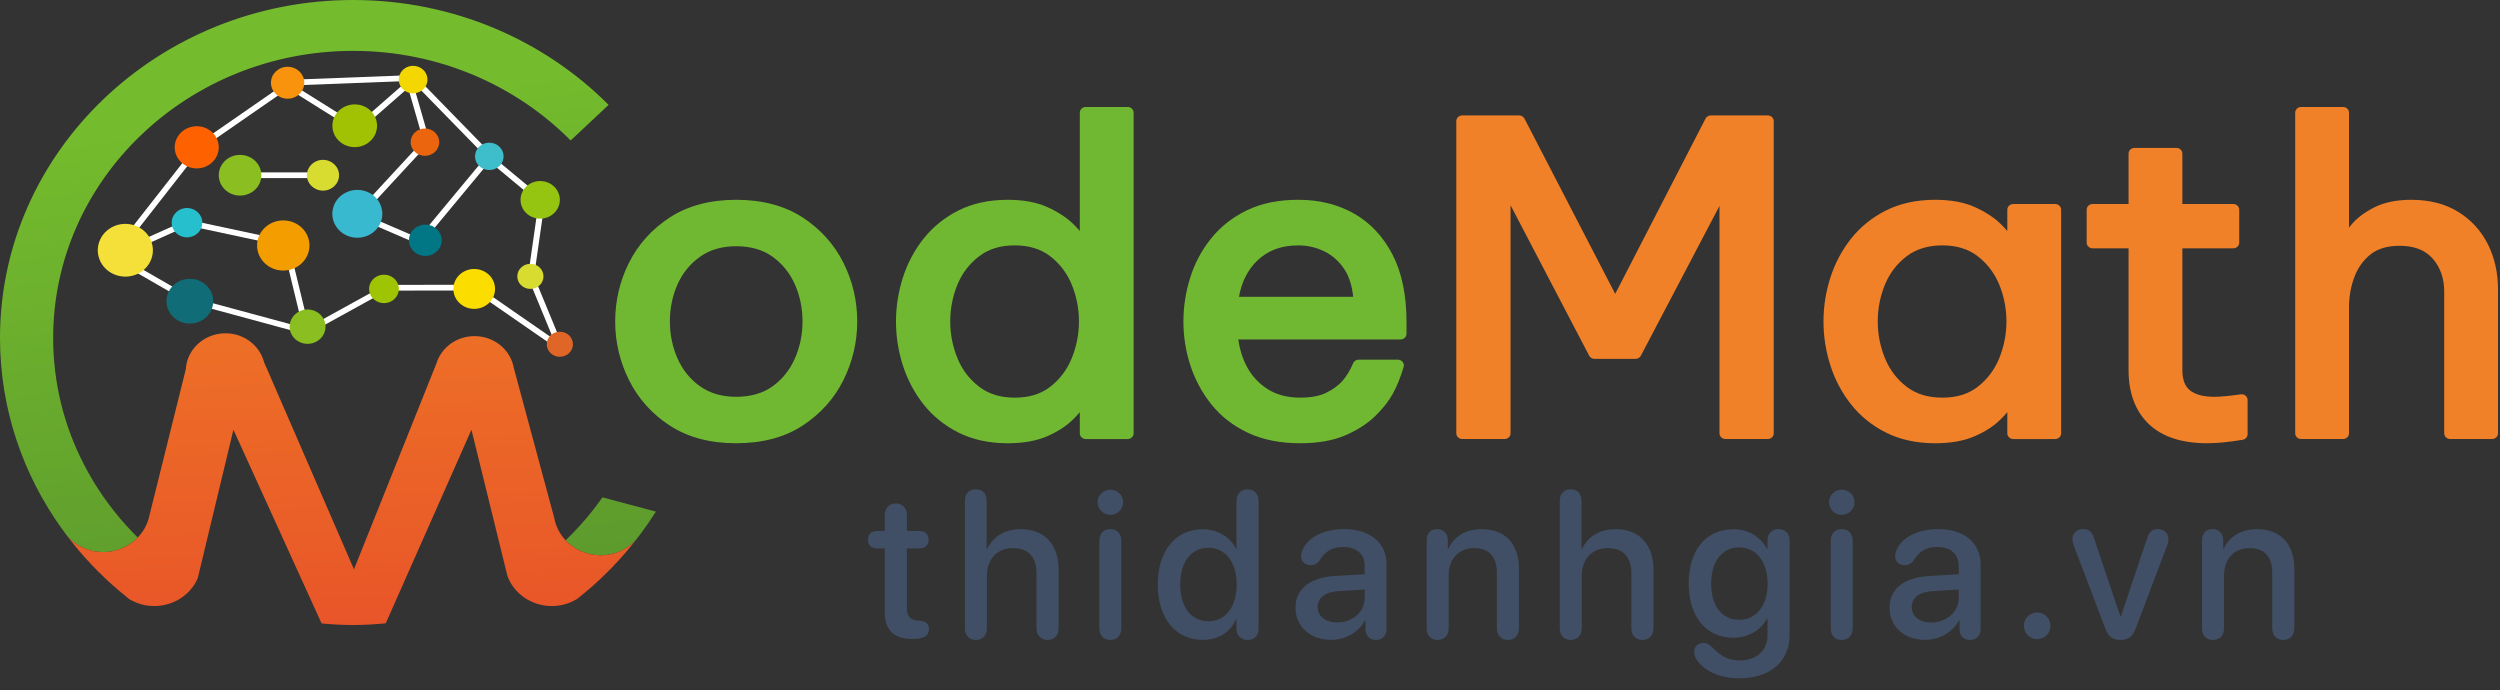 <svg xmlns="http://www.w3.org/2000/svg" width="192" height="53" viewBox="0 0 192 53" fill="none">
    <rect x="0" y="0" width="192" height="53" fill="#333333" stroke="none"/>
    <path
        d="M86.605 8.216H83.388C83.135 8.216 82.93 8.412 82.93 8.655V17.736C82.778 17.563 82.612 17.388 82.43 17.209C81.919 16.709 81.248 16.27 80.435 15.905C79.609 15.532 78.587 15.344 77.396 15.344C75.974 15.344 74.707 15.616 73.629 16.155C72.557 16.691 71.652 17.419 70.936 18.32C70.23 19.211 69.693 20.222 69.34 21.324C68.989 22.42 68.812 23.553 68.812 24.693C68.812 25.833 68.99 26.967 69.34 28.061C69.693 29.164 70.23 30.175 70.936 31.066C71.651 31.967 72.557 32.695 73.629 33.231C74.707 33.769 75.974 34.042 77.395 34.042C78.583 34.042 79.604 33.86 80.43 33.501C81.246 33.144 81.921 32.703 82.433 32.19C82.613 32.009 82.779 31.831 82.93 31.657V33.28C82.93 33.522 83.135 33.718 83.388 33.718H86.604C86.857 33.718 87.063 33.522 87.063 33.28V8.655C87.063 8.412 86.858 8.216 86.605 8.216ZM82.863 24.692C82.863 25.669 82.674 26.623 82.302 27.529C81.939 28.413 81.382 29.147 80.647 29.712C79.923 30.269 79.037 30.539 77.938 30.539C76.837 30.539 75.945 30.268 75.209 29.71C74.463 29.145 73.902 28.412 73.539 27.528C73.167 26.624 72.978 25.669 72.978 24.692C72.978 23.694 73.167 22.735 73.538 21.84C73.901 20.967 74.463 20.238 75.208 19.673C75.945 19.116 76.837 18.844 77.937 18.844C79.02 18.844 79.932 19.123 80.646 19.671C81.381 20.236 81.939 20.966 82.302 21.84C82.674 22.736 82.863 23.696 82.863 24.692Z"
        fill="#71B832" />
    <path
        d="M61.64 16.699C60.258 15.8 58.542 15.344 56.541 15.344C54.539 15.344 52.823 15.8 51.441 16.7C50.071 17.593 49.016 18.763 48.307 20.178C47.602 21.581 47.246 23.1 47.246 24.693C47.246 26.263 47.602 27.777 48.306 29.19C49.016 30.616 50.071 31.793 51.441 32.685C52.822 33.585 54.537 34.041 56.541 34.041C58.544 34.041 60.259 33.585 61.64 32.685C63.01 31.792 64.065 30.616 64.775 29.19C65.478 27.777 65.835 26.263 65.835 24.693C65.835 23.1 65.478 21.581 64.774 20.178C64.065 18.764 63.011 17.594 61.64 16.699ZM59.329 29.672C58.59 30.204 57.652 30.474 56.541 30.474C55.45 30.474 54.517 30.203 53.767 29.67C53.002 29.126 52.421 28.409 52.037 27.536C51.645 26.644 51.446 25.687 51.446 24.693C51.446 23.677 51.645 22.715 52.036 21.835C52.419 20.972 53.002 20.259 53.766 19.715C54.517 19.181 55.45 18.91 56.54 18.91C57.651 18.91 58.589 19.18 59.328 19.713C60.083 20.257 60.66 20.971 61.044 21.835C61.436 22.716 61.634 23.677 61.634 24.693C61.634 25.687 61.435 26.643 61.044 27.536C60.66 28.409 60.083 29.128 59.329 29.672Z"
        fill="#71B832" />
    <path
        d="M106.957 19.574C106.244 18.186 105.25 17.121 104.004 16.41C102.762 15.702 101.317 15.343 99.707 15.343C98.198 15.343 96.87 15.615 95.759 16.152C94.653 16.688 93.722 17.422 92.995 18.335C92.275 19.238 91.737 20.255 91.396 21.36C91.058 22.454 90.886 23.575 90.886 24.692C90.886 25.833 91.064 26.961 91.415 28.045C91.768 29.139 92.311 30.149 93.028 31.049C93.757 31.964 94.7 32.699 95.831 33.234C96.962 33.769 98.312 34.041 99.843 34.041C101.209 34.041 102.378 33.837 103.314 33.435C104.242 33.037 105.018 32.537 105.621 31.949C106.215 31.368 106.674 30.782 106.986 30.207C107.293 29.642 107.567 28.961 107.799 28.182C107.838 28.05 107.81 27.908 107.724 27.798C107.637 27.688 107.502 27.623 107.358 27.623H104.345C104.159 27.623 103.991 27.731 103.921 27.897C103.692 28.435 103.42 28.886 103.113 29.239C102.815 29.582 102.4 29.889 101.879 30.153C101.373 30.409 100.688 30.539 99.843 30.539C98.878 30.539 98.041 30.319 97.353 29.883C96.658 29.444 96.113 28.848 95.733 28.11C95.412 27.488 95.199 26.804 95.1 26.071H107.561C107.815 26.071 108.02 25.875 108.02 25.633V24.725C108.02 22.678 107.662 20.945 106.957 19.574ZM95.153 22.795C95.355 21.658 95.822 20.728 96.546 20.027C97.367 19.232 98.4 18.845 99.706 18.845C100.419 18.845 101.1 19.003 101.731 19.315C102.351 19.621 102.872 20.096 103.278 20.726C103.624 21.265 103.84 21.959 103.923 22.795H95.153Z"
        fill="#71B832" />
    <path
        d="M191.075 18.768C190.554 17.726 189.786 16.886 188.794 16.273C187.796 15.656 186.585 15.344 185.194 15.344C184.061 15.344 183.1 15.54 182.337 15.93C181.583 16.314 180.993 16.762 180.584 17.261C180.521 17.338 180.461 17.412 180.404 17.484V8.655C180.404 8.412 180.199 8.216 179.946 8.216H176.729C176.476 8.216 176.271 8.412 176.271 8.655V33.278C176.271 33.52 176.476 33.717 176.729 33.717H179.946C180.199 33.717 180.404 33.52 180.404 33.278V23.591C180.404 22.762 180.548 21.968 180.833 21.231C181.107 20.523 181.532 19.943 182.095 19.509C182.641 19.09 183.376 18.877 184.28 18.877C185.412 18.877 186.244 19.197 186.824 19.855C187.424 20.537 187.715 21.377 187.715 22.424V33.278C187.715 33.52 187.92 33.716 188.173 33.716H191.39C191.643 33.716 191.848 33.52 191.848 33.278V22.23C191.847 20.96 191.587 19.795 191.075 18.768Z"
        fill="#F08128" />
    <path
        d="M172.09 30.284C171.218 30.41 170.534 30.474 170.059 30.474C169.226 30.474 168.596 30.307 168.187 29.978C167.796 29.663 167.606 29.153 167.606 28.418V19.072H171.515C171.768 19.072 171.973 18.876 171.973 18.634V16.107C171.973 15.864 171.768 15.668 171.515 15.668H167.606V11.798C167.606 11.555 167.401 11.359 167.148 11.359H163.931C163.678 11.359 163.473 11.555 163.473 11.798V15.668H160.715C160.461 15.668 160.256 15.864 160.256 16.107V18.634C160.256 18.876 160.461 19.072 160.715 19.072H163.473V28.419C163.473 30.172 163.99 31.562 165.01 32.55C166.031 33.539 167.548 34.041 169.517 34.041C170.262 34.041 171.177 33.951 172.237 33.775C172.456 33.738 172.616 33.556 172.616 33.343V30.719C172.616 30.591 172.558 30.47 172.457 30.386C172.356 30.302 172.221 30.266 172.09 30.284Z"
        fill="#F08128" />
    <path
        d="M135.763 8.864H131.396C131.221 8.864 131.062 8.958 130.985 9.108L124.048 22.569L117.079 9.108C117.002 8.958 116.842 8.864 116.669 8.864H112.302C112.049 8.864 111.844 9.06 111.844 9.302V33.278C111.844 33.52 112.049 33.717 112.302 33.717H115.552C115.805 33.717 116.01 33.52 116.01 33.278V15.761L122.049 27.318C122.126 27.467 122.285 27.561 122.459 27.561H125.607C125.781 27.561 125.939 27.467 126.017 27.319L132.056 15.817V33.278C132.056 33.52 132.261 33.716 132.514 33.716H135.765C136.018 33.716 136.223 33.52 136.223 33.278V9.302C136.221 9.06 136.017 8.864 135.763 8.864Z"
        fill="#F08128" />
    <path
        d="M157.837 15.668H154.621C154.367 15.668 154.162 15.864 154.162 16.107V17.736C154.011 17.564 153.844 17.388 153.662 17.209C153.152 16.709 152.48 16.27 151.667 15.905C150.842 15.532 149.819 15.344 148.628 15.344C147.206 15.344 145.939 15.616 144.86 16.155C143.789 16.691 142.883 17.42 142.168 18.32C141.462 19.21 140.925 20.221 140.572 21.324C140.221 22.419 140.044 23.553 140.044 24.693C140.044 25.834 140.222 26.967 140.572 28.061C140.925 29.165 141.462 30.176 142.168 31.066C142.883 31.967 143.789 32.695 144.86 33.231C145.939 33.769 147.206 34.042 148.628 34.042C149.815 34.042 150.836 33.86 151.662 33.501C152.479 33.144 153.153 32.703 153.665 32.19C153.845 32.009 154.011 31.831 154.162 31.657V33.28C154.162 33.522 154.367 33.718 154.62 33.718H157.837C158.09 33.718 158.295 33.522 158.295 33.28V16.107C158.295 15.864 158.091 15.668 157.837 15.668ZM154.095 24.692C154.095 25.669 153.906 26.623 153.534 27.529C153.17 28.413 152.614 29.147 151.879 29.712C151.155 30.269 150.269 30.539 149.17 30.539C148.07 30.539 147.177 30.268 146.441 29.71C145.696 29.145 145.134 28.411 144.772 27.528C144.4 26.624 144.211 25.669 144.211 24.692C144.211 23.694 144.399 22.735 144.771 21.84C145.134 20.967 145.696 20.238 146.441 19.673C147.168 19.123 148.086 18.844 149.17 18.844C150.253 18.844 151.165 19.123 151.879 19.671C152.614 20.236 153.171 20.966 153.534 21.84C153.906 22.736 154.095 23.696 154.095 24.692Z"
        fill="#F08128" />
    <path
        d="M43.826 10.788C39.625 6.551 33.689 3.907 27.12 3.907C14.417 3.907 4.082 13.796 4.082 25.953C4.082 29.474 4.951 32.802 6.491 35.757C7.35 37.407 8.42 38.939 9.666 40.324C9.961 40.65 10.264 40.97 10.577 41.28C9.997 41.882 9.2 42.289 8.303 42.378C8.177 42.391 8.049 42.398 7.92 42.398C6.832 42.398 5.859 41.937 5.196 41.21C5.05 41.017 4.906 40.823 4.764 40.627C1.761 36.45 0 31.395 0 25.953C0 11.642 12.166 0 27.12 0C34.83 0 41.799 3.094 46.741 8.054L43.826 10.788ZM49.74 39.122L46.269 38.195C45.747 38.94 45.178 39.652 44.568 40.33C44.206 40.731 43.83 41.122 43.439 41.497C44.068 42.165 44.963 42.596 45.965 42.639C46.019 42.641 46.072 42.647 46.126 42.647C47.202 42.647 48.166 42.195 48.829 41.48C48.964 41.307 49.099 41.132 49.23 40.955C49.632 40.415 50.016 39.862 50.375 39.291L49.74 39.122Z"
        fill="url(#paint0_linear_13403_42500)" />
    <path
        d="M46.126 42.647C46.072 42.647 46.019 42.641 45.965 42.639C44.963 42.596 44.068 42.165 43.439 41.497C43.123 41.159 42.874 40.765 42.715 40.329C42.648 40.148 42.598 39.961 42.563 39.769L39.451 28.224C39.424 28.076 39.385 27.933 39.336 27.794C38.925 26.643 37.788 25.814 36.445 25.814C35.233 25.814 34.188 26.491 33.695 27.471C33.621 27.618 33.558 27.771 33.51 27.933L27.185 43.724L20.28 27.814C20.206 27.529 20.087 27.259 19.932 27.014C19.397 26.166 18.428 25.598 17.318 25.598C16.067 25.598 14.993 26.318 14.52 27.347C14.378 27.658 14.292 27.996 14.271 28.35L11.463 39.641C11.328 40.266 11.013 40.828 10.577 41.28C9.997 41.882 9.2 42.289 8.303 42.378C8.177 42.391 8.049 42.398 7.92 42.398C6.832 42.398 5.859 41.937 5.196 41.21C6.337 42.707 7.64 44.083 9.082 45.314C9.347 45.54 9.614 45.764 9.887 45.98C9.907 45.996 9.929 46.01 9.95 46.027C10.502 46.353 11.149 46.544 11.845 46.544C13.226 46.544 14.426 45.803 15.035 44.715C15.091 44.614 15.142 44.511 15.187 44.406L17.927 33.002L24.698 47.879C25.494 47.958 26.302 48 27.12 48C27.967 48 28.803 47.954 29.627 47.868L36.208 33.002L38.966 44.216C39.029 44.391 39.104 44.561 39.194 44.721C39.805 45.806 41.002 46.544 42.381 46.544C43.068 46.544 43.707 46.357 44.254 46.039C44.276 46.027 44.299 46.014 44.321 46.001C44.579 45.797 44.834 45.589 45.084 45.377C46.467 44.205 47.72 42.897 48.829 41.48C48.166 42.195 47.202 42.647 46.126 42.647Z"
        fill="url(#paint1_linear_13403_42500)" />
    <path
        d="M37.4 12.118L31.631 6.208L22.099 6.574L22.081 6.135L31.823 5.761L37.735 11.82L37.4 12.118Z"
        fill="white" />
    <path
        d="M43.497 27.255L36.346 22.308L29.706 22.319L23.408 25.791L23.372 25.643L14.465 23.227L8.223 19.634L8.56 19.482L15.116 11.11L22.11 6.269L27.42 9.592L31.588 5.945L33.015 10.902L27.895 16.442L32.143 18.279L37.537 11.78L41.854 15.365L41.014 21.236L43.497 27.255ZM36.494 21.869L42.495 26.021L40.543 21.29L41.366 15.541L37.598 12.411L32.28 18.819L27.14 16.598L32.508 10.79L31.345 6.752L27.467 10.145L22.123 6.801L15.413 11.446L9.441 19.087L14.392 16.867L22.116 18.52L23.715 25.116L29.583 21.88L36.494 21.869ZM14.675 22.836L23.254 25.155L21.735 18.888L14.445 17.328L9.196 19.681L14.675 22.836Z"
        fill="white" />
    <path d="M24.805 13.239H18.951V13.677H24.805V13.239Z" fill="white" />
    <path
        d="M15.109 12.933C16.043 12.933 16.8 12.208 16.8 11.314C16.8 10.42 16.043 9.695 15.109 9.695C14.174 9.695 13.417 10.42 13.417 11.314C13.417 12.208 14.174 12.933 15.109 12.933Z"
        fill="#FE6200" />
    <path
        d="M18.436 15.022C19.339 15.022 20.071 14.322 20.071 13.458C20.071 12.594 19.339 11.894 18.436 11.894C17.533 11.894 16.801 12.594 16.801 13.458C16.801 14.322 17.533 15.022 18.436 15.022Z"
        fill="#8ABE21" />
    <path
        d="M24.805 14.64C25.487 14.64 26.04 14.111 26.04 13.458C26.04 12.805 25.487 12.276 24.805 12.276C24.123 12.276 23.57 12.805 23.57 13.458C23.57 14.111 24.123 14.64 24.805 14.64Z"
        fill="#D8DC30" />
    <path fill-rule="evenodd" clip-rule="evenodd"
        d="M29.346 16.671C29.203 17.677 28.234 18.379 27.184 18.242C26.132 18.105 25.397 17.178 25.541 16.171C25.685 15.167 26.654 14.463 27.705 14.601C28.755 14.738 29.49 15.666 29.346 16.671Z"
        fill="#39B9CF" />
    <path fill-rule="evenodd" clip-rule="evenodd"
        d="M33.91 18.616C33.816 19.275 33.181 19.736 32.493 19.647C31.805 19.556 31.324 18.948 31.418 18.29C31.513 17.631 32.147 17.171 32.835 17.261C33.523 17.351 34.005 17.958 33.91 18.616Z"
        fill="#017684" />
    <path
        d="M32.635 11.969C33.242 11.969 33.733 11.499 33.733 10.919C33.733 10.338 33.242 9.868 32.635 9.868C32.029 9.868 31.538 10.338 31.538 10.919C31.538 11.499 32.029 11.969 32.635 11.969Z"
        fill="#EB640E" />
    <path
        d="M27.243 11.3C28.19 11.3 28.958 10.565 28.958 9.658C28.958 8.752 28.19 8.017 27.243 8.017C26.295 8.017 25.527 8.752 25.527 9.658C25.527 10.565 26.295 11.3 27.243 11.3Z"
        fill="#A0C203" />
    <path fill-rule="evenodd" clip-rule="evenodd"
        d="M32.821 6.254C32.738 6.831 32.181 7.237 31.577 7.158C30.973 7.078 30.551 6.545 30.634 5.967C30.717 5.39 31.273 4.985 31.877 5.064C32.48 5.144 32.903 5.677 32.821 6.254Z"
        fill="#F4D700" />
    <path
        d="M22.089 7.58C22.796 7.58 23.369 7.031 23.369 6.354C23.369 5.678 22.796 5.129 22.089 5.129C21.382 5.129 20.809 5.678 20.809 6.354C20.809 7.031 21.382 7.58 22.089 7.58Z"
        fill="#F9920C" />
    <path
        d="M14.361 18.229C15.011 18.229 15.538 17.725 15.538 17.102C15.538 16.48 15.011 15.975 14.361 15.975C13.71 15.975 13.183 16.48 13.183 17.102C13.183 17.725 13.71 18.229 14.361 18.229Z"
        fill="#26BFCE" />
    <path fill-rule="evenodd" clip-rule="evenodd"
        d="M11.724 19.496C11.565 20.604 10.498 21.379 9.338 21.226C8.18 21.074 7.37 20.053 7.529 18.946C7.687 17.837 8.755 17.061 9.914 17.212C11.072 17.365 11.882 18.387 11.724 19.496Z"
        fill="#F4E039" />
    <path
        d="M14.581 24.851C15.572 24.851 16.377 24.081 16.377 23.132C16.377 22.183 15.572 21.413 14.581 21.413C13.589 21.413 12.785 22.183 12.785 23.132C12.785 24.081 13.589 24.851 14.581 24.851Z"
        fill="#106C76" />
    <path
        d="M21.756 20.779C22.867 20.779 23.768 19.916 23.768 18.853C23.768 17.79 22.867 16.927 21.756 16.927C20.645 16.927 19.744 17.79 19.744 18.853C19.744 19.916 20.645 20.779 21.756 20.779Z"
        fill="#F39D00" />
    <path fill-rule="evenodd" clip-rule="evenodd"
        d="M24.987 25.266C25.09 24.546 24.563 23.88 23.809 23.781C23.056 23.682 22.361 24.188 22.258 24.908C22.154 25.629 22.682 26.295 23.435 26.394C24.189 26.491 24.883 25.988 24.987 25.266Z"
        fill="#8ABE21" />
    <path fill-rule="evenodd" clip-rule="evenodd"
        d="M30.622 22.337C30.537 22.936 29.96 23.354 29.334 23.272C28.708 23.19 28.271 22.639 28.356 22.039C28.442 21.442 29.018 21.023 29.644 21.104C30.27 21.186 30.708 21.738 30.622 22.337Z"
        fill="#9FC404" />
    <path
        d="M36.42 23.721C37.304 23.721 38.02 23.035 38.02 22.189C38.02 21.343 37.304 20.658 36.42 20.658C35.536 20.658 34.819 21.343 34.819 22.189C34.819 23.035 35.536 23.721 36.42 23.721Z"
        fill="#FBDE00" />
    <path
        d="M42.996 27.401C43.552 27.401 44.002 26.97 44.002 26.438C44.002 25.907 43.552 25.476 42.996 25.476C42.441 25.476 41.99 25.907 41.99 26.438C41.99 26.97 42.441 27.401 42.996 27.401Z"
        fill="#E06627" />
    <path
        d="M40.734 22.188C41.29 22.188 41.74 21.757 41.74 21.225C41.74 20.694 41.29 20.262 40.734 20.262C40.179 20.262 39.728 20.694 39.728 21.225C39.728 21.757 40.179 22.188 40.734 22.188Z"
        fill="#D8DC30" />
    <path fill-rule="evenodd" clip-rule="evenodd"
        d="M38.667 12.152C38.585 12.726 38.031 13.128 37.431 13.049C36.831 12.97 36.41 12.441 36.492 11.867C36.575 11.291 37.129 10.889 37.729 10.968C38.329 11.047 38.749 11.576 38.667 12.152Z"
        fill="#3DBECA" />
    <path fill-rule="evenodd" clip-rule="evenodd"
        d="M39.991 15.151C39.878 15.942 40.456 16.671 41.281 16.779C42.107 16.887 42.869 16.334 42.982 15.543C43.095 14.754 42.517 14.025 41.691 13.917C40.865 13.809 40.105 14.361 39.991 15.151Z"
        fill="#95C510" />
    <path
        d="M67.954 47.031V42.117H67.361C66.923 42.117 66.657 41.867 66.657 41.453C66.657 41.031 66.923 40.781 67.361 40.781H67.954V39.562C67.954 39.023 68.29 38.664 68.806 38.664C69.314 38.664 69.65 39.023 69.65 39.562V40.781H70.611C71.048 40.781 71.314 41.039 71.314 41.453C71.314 41.867 71.048 42.117 70.611 42.117H69.65V46.656C69.65 47.312 69.876 47.609 70.486 47.656L70.618 47.664C71.103 47.711 71.345 47.906 71.345 48.305C71.345 48.812 70.954 49.07 70.126 49.07H70.04C68.657 49.07 67.954 48.391 67.954 47.031Z"
        fill="#404F65" />
    <path
        d="M74.949 49.148C74.457 49.148 74.105 48.812 74.105 48.258V38.453C74.105 37.922 74.426 37.578 74.941 37.578C75.465 37.578 75.777 37.922 75.777 38.453V42.156H75.816C76.269 41.195 77.168 40.641 78.418 40.641C80.222 40.641 81.301 41.844 81.301 43.703V48.258C81.301 48.812 80.949 49.148 80.449 49.148C79.957 49.148 79.605 48.812 79.605 48.258V44.031C79.605 42.82 78.996 42.094 77.808 42.094C76.558 42.094 75.793 42.953 75.793 44.25V48.258C75.793 48.812 75.441 49.148 74.949 49.148Z"
        fill="#404F65" />
    <path
        d="M85.272 39.539C84.733 39.539 84.295 39.102 84.295 38.57C84.295 38.031 84.733 37.609 85.272 37.609C85.819 37.609 86.256 38.031 86.256 38.57C86.256 39.102 85.819 39.539 85.272 39.539ZM85.272 49.148C84.764 49.148 84.428 48.797 84.428 48.258V41.531C84.428 40.984 84.764 40.633 85.272 40.633C85.78 40.633 86.116 40.984 86.116 41.531V48.258C86.116 48.797 85.78 49.148 85.272 49.148Z"
        fill="#404F65" />
    <path
        d="M92.368 49.141C90.29 49.141 88.915 47.484 88.915 44.891C88.915 42.297 90.29 40.648 92.353 40.648C93.532 40.648 94.47 41.242 94.931 42.148H94.962V38.469C94.962 37.914 95.313 37.578 95.813 37.578C96.306 37.578 96.657 37.914 96.657 38.469V48.305C96.657 48.836 96.313 49.148 95.821 49.148C95.345 49.148 94.962 48.836 94.962 48.305V47.539H94.938C94.516 48.5 93.649 49.141 92.368 49.141ZM92.813 47.711C94.11 47.711 94.978 46.609 94.978 44.891C94.978 43.188 94.11 42.07 92.813 42.07C91.478 42.07 90.641 43.164 90.641 44.891C90.641 46.625 91.478 47.711 92.813 47.711Z"
        fill="#404F65" />
    <path
        d="M102.238 49.141C100.628 49.141 99.496 48.141 99.496 46.664C99.496 45.227 100.605 44.344 102.55 44.234L104.808 44.102V43.469C104.808 42.555 104.191 42.008 103.16 42.008C102.347 42.008 101.808 42.297 101.339 43.047C101.167 43.297 100.949 43.406 100.652 43.406C100.23 43.406 99.925 43.125 99.925 42.703C99.925 42.531 99.972 42.344 100.074 42.156C100.503 41.227 101.746 40.633 103.222 40.633C105.214 40.633 106.488 41.688 106.488 43.336V48.297C106.488 48.828 106.152 49.148 105.675 49.148C105.207 49.148 104.886 48.844 104.871 48.344V47.648H104.832C104.355 48.562 103.308 49.141 102.238 49.141ZM102.699 47.805C103.878 47.805 104.808 46.992 104.808 45.922V45.273L102.777 45.398C101.769 45.469 101.199 45.914 101.199 46.617C101.199 47.336 101.8 47.805 102.699 47.805Z"
        fill="#404F65" />
    <path
        d="M110.412 49.148C109.912 49.148 109.568 48.812 109.568 48.258V41.484C109.568 40.969 109.881 40.633 110.373 40.633C110.857 40.633 111.193 40.969 111.193 41.492V42.141H111.232C111.678 41.203 112.537 40.641 113.803 40.641C115.615 40.641 116.654 41.797 116.654 43.68V48.258C116.654 48.812 116.303 49.148 115.803 49.148C115.311 49.148 114.959 48.812 114.959 48.258V44.008C114.959 42.773 114.381 42.094 113.209 42.094C112.022 42.094 111.256 42.938 111.256 44.211V48.258C111.256 48.812 110.904 49.148 110.412 49.148Z"
        fill="#404F65" />
    <path
        d="M120.633 49.148C120.141 49.148 119.79 48.812 119.79 48.258V38.453C119.79 37.922 120.11 37.578 120.626 37.578C121.149 37.578 121.462 37.922 121.462 38.453V42.156H121.501C121.954 41.195 122.852 40.641 124.102 40.641C125.907 40.641 126.985 41.844 126.985 43.703V48.258C126.985 48.812 126.633 49.148 126.133 49.148C125.641 49.148 125.29 48.812 125.29 48.258V44.031C125.29 42.82 124.68 42.094 123.493 42.094C122.243 42.094 121.477 42.953 121.477 44.25V48.258C121.477 48.812 121.126 49.148 120.633 49.148Z"
        fill="#404F65" />
    <path
        d="M133.503 52.094C132.011 52.078 130.831 51.5 130.269 50.609C130.159 50.422 130.112 50.25 130.112 50.055C130.112 49.664 130.402 49.383 130.831 49.383C131.089 49.383 131.253 49.469 131.48 49.695C132.152 50.398 132.73 50.703 133.534 50.719C134.909 50.734 135.745 49.953 135.745 48.805V47.5H135.706C135.245 48.391 134.277 48.977 133.105 48.977C131.034 48.977 129.691 47.359 129.691 44.82C129.691 42.25 131.019 40.648 133.144 40.648C134.308 40.648 135.214 41.234 135.714 42.164H135.745V41.5C135.745 40.953 136.112 40.633 136.597 40.633C137.081 40.633 137.441 40.953 137.441 41.5V48.773C137.441 50.805 135.948 52.117 133.503 52.094ZM133.558 47.602C134.878 47.602 135.753 46.523 135.753 44.836C135.753 43.148 134.878 42.039 133.558 42.039C132.261 42.039 131.417 43.117 131.417 44.828C131.417 46.547 132.261 47.602 133.558 47.602Z"
        fill="#404F65" />
    <path
        d="M141.443 39.539C140.904 39.539 140.467 39.102 140.467 38.57C140.467 38.031 140.904 37.609 141.443 37.609C141.99 37.609 142.427 38.031 142.427 38.57C142.427 39.102 141.99 39.539 141.443 39.539ZM141.443 49.148C140.935 49.148 140.599 48.797 140.599 48.258V41.531C140.599 40.984 140.935 40.633 141.443 40.633C141.951 40.633 142.287 40.984 142.287 41.531V48.258C142.287 48.797 141.951 49.148 141.443 49.148Z"
        fill="#404F65" />
    <path
        d="M147.86 49.141C146.25 49.141 145.117 48.141 145.117 46.664C145.117 45.227 146.227 44.344 148.172 44.234L150.43 44.102V43.469C150.43 42.555 149.813 42.008 148.782 42.008C147.969 42.008 147.43 42.297 146.961 43.047C146.789 43.297 146.571 43.406 146.274 43.406C145.852 43.406 145.547 43.125 145.547 42.703C145.547 42.531 145.594 42.344 145.696 42.156C146.125 41.227 147.367 40.633 148.844 40.633C150.836 40.633 152.11 41.688 152.11 43.336V48.297C152.11 48.828 151.774 49.148 151.297 49.148C150.828 49.148 150.508 48.844 150.492 48.344V47.648H150.453C149.977 48.562 148.93 49.141 147.86 49.141ZM148.321 47.805C149.5 47.805 150.43 46.992 150.43 45.922V45.273L148.399 45.398C147.391 45.469 146.821 45.914 146.821 46.617C146.821 47.336 147.422 47.805 148.321 47.805Z"
        fill="#404F65" />
    <path
        d="M156.456 49.086C155.886 49.086 155.432 48.633 155.432 48.062C155.432 47.492 155.886 47.039 156.456 47.039C157.026 47.039 157.479 47.492 157.479 48.062C157.479 48.633 157.026 49.086 156.456 49.086Z"
        fill="#404F65" />
    <path
        d="M162.857 49.148C162.255 49.148 161.927 48.898 161.693 48.289L159.255 41.875C159.201 41.727 159.162 41.562 159.162 41.406C159.162 40.938 159.521 40.633 160.013 40.633C160.404 40.633 160.669 40.844 160.81 41.297L162.849 47.352H162.88L164.919 41.281C165.06 40.844 165.326 40.633 165.708 40.633C166.193 40.633 166.537 40.953 166.537 41.398C166.537 41.547 166.505 41.711 166.451 41.852L164.013 48.289C163.794 48.883 163.435 49.148 162.857 49.148Z"
        fill="#404F65" />
    <path
        d="M169.961 49.148C169.461 49.148 169.117 48.812 169.117 48.258V41.484C169.117 40.969 169.43 40.633 169.922 40.633C170.406 40.633 170.742 40.969 170.742 41.492V42.141H170.781C171.227 41.203 172.086 40.641 173.352 40.641C175.164 40.641 176.203 41.797 176.203 43.68V48.258C176.203 48.812 175.852 49.148 175.352 49.148C174.859 49.148 174.508 48.812 174.508 48.258V44.008C174.508 42.773 173.93 42.094 172.758 42.094C171.57 42.094 170.805 42.938 170.805 44.211V48.258C170.805 48.812 170.453 49.148 169.961 49.148Z"
        fill="#404F65" />
    <defs>
        <linearGradient id="paint0_linear_13403_42500" x1="56.434" y1="3.727" x2="64.653"
            y2="63.013" gradientUnits="userSpaceOnUse">
            <stop stop-color="#74BB2D" />
            <stop offset="1" stop-color="#4F872D" />
        </linearGradient>
        <linearGradient id="paint1_linear_13403_42500" x1="91.705" y1="1.851" x2="93.03"
            y2="47.906" gradientUnits="userSpaceOnUse">
            <stop stop-color="#F28824" />
            <stop offset="1" stop-color="#E85329" />
        </linearGradient>
    </defs>
</svg>